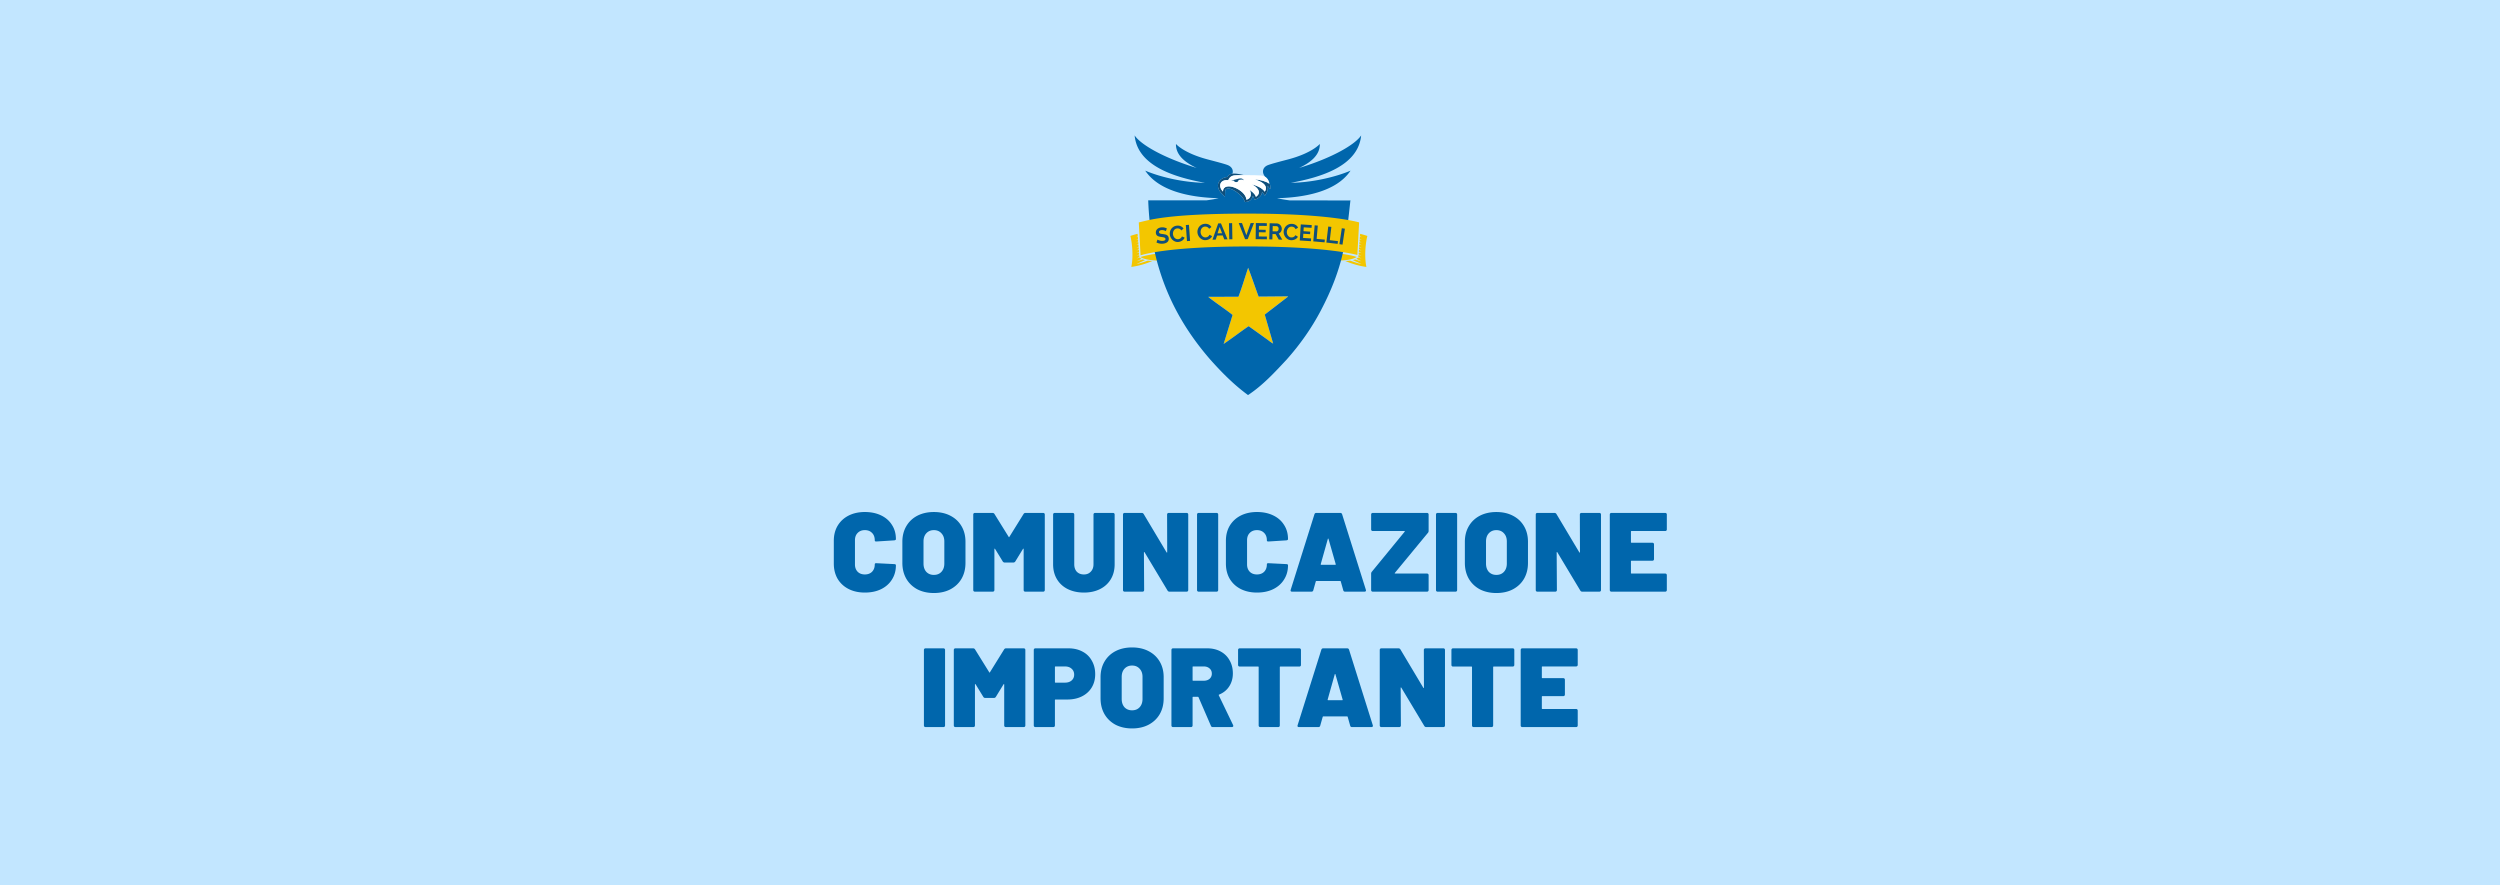 <svg xmlns="http://www.w3.org/2000/svg" width="1200" height="425" fill="none" xmlns:v="https://vecta.io/nano"><path fill="#c2e6ff" d="M0 0h1200v425H0z"/><g clip-path="url(#A)"><g fill="#f3c600"><path d="M547.339 123.362s2.257 1.618 8.44 1.708c-.196-.853 0-3.384 0-3.384s-5.234.658-8.44 1.676zm103.903 0c-3.345-1.16-8.4-1.676-8.4-1.676s.197 2.531 0 3.384c6.152-.09 8.4-1.708 8.4-1.708zm-47.105 18.998l-5.024-13.848c-1.544 4.644-2.961 9.416-4.657 13.909-4.906-.045-9.622.099-14.521.061 3.618 2.938 7.947 5.697 11.703 8.701l-4.289 13.909c3.956-2.641 7.959-5.766 12.009-8.517l8.823 6.311c.983.705 1.871 1.52 2.941 2.022l-4.044-13.909c3.414-2.754 7.226-5.528 10.662-8.21.212-.166.572-.444.489-.552l-14.092.123z"/></g><path d="M648.263 81.911c-7.928 3.359-19.137 5.728-28.627 5.833 14.19-2.603 32.325-7.954 33.717-22.744-2.877 4.375-13.774 10.753-29.773 15.623 5.194-2.461 10.063-6.015 9.933-11.522 0 0-3.671 4.374-15.218 7.42-5.078 1.329-7.929 2.097-9.556 2.695-2.992 1.09-3.131 3.938-1.3 5.777.914.64 1.366 1.536 1.586 2.22.549.779.822 1.911.729 3.59l-1.367-1.667c.027.104.066.222.092.338a4.57 4.57 0 0 1-.495 3.034l-.82 1.419-.951-1.315c-.117-.156-.286-.313-.469-.456.014.482-.117.977-.389 1.445-.431.756-1.277 1.458-2.071 1.835l-1.107.547-.35-1.185c-.092-.221-.314-.546-.47-.754-.273 1.367-1.223 2.512-2.903 2.825l-.846.156-.326-.781c-.559-1.34-2.09-2.935-3.656-4.01-.802-.658-2.254-1.366-3.165-1.64-.573-.156-1.354-.221-1.862.143-.39.287-.521.769-.533 1.237l-.078 2.473-1.732-1.77c-1.302-1.328-2.148-3.346-1.302-5.142.742-1.55 2.643-2.551 4.257-2.564.404-1.009 1.263-1.463 2.358-1.601.546-1.635-.202-3.4-2.488-4.218-1.653-.586-4.491-1.341-9.399-2.63-11.561-3.046-15.219-7.42-15.219-7.42-.143 5.507 4.726 9.061 9.933 11.522C558.397 75.753 547.5 69.375 544.623 65c1.38 14.789 19.515 20.14 33.718 22.744-9.504-.105-20.712-2.474-28.628-5.833 6.926 10.35 22.796 12.915 35.28 13.228-1.921.424-3.921.768-5.924 1.027l-27.926-.019c1.177 33.979 13.437 57.602 29.768 76.428 5.531 6.203 11.369 12.098 18.142 17.059 7.143-4.726 12.819-10.919 18.548-17.059 6.328-7.119 11.889-14.923 16.45-23.626 4.579-8.734 8.618-18.326 10.9-29.244 1.537-7.36 2.35-15.251 3.249-23.558h-.136c-.079.035-.102.045-.203.068l-28.737-.02a68.77 68.77 0 0 1-6.154-1.055c12.484-.312 28.368-2.877 35.293-13.227zm-30.523 60.877l-10.662 8.211 4.045 13.908c-1.071-.502-1.959-1.316-2.941-2.022l-8.824-6.311c-4.05 2.752-8.053 5.876-12.009 8.517l4.289-13.909c-3.756-3.004-8.085-5.763-11.703-8.701l14.522-.061c1.696-4.492 3.113-9.264 4.656-13.908 1.753 4.537 3.324 9.257 5.025 13.847l14.092-.123c.082.109-.278.387-.49.552z" fill="#0066ac"/><path d="M589.211 84.972c-1.614.013-3.515 1.015-4.257 2.564-.846 1.796 0 3.814 1.302 5.142l1.732 1.771.078-2.473c.013-.469.143-.95.534-1.237.507-.364 1.288-.299 1.862-.143.91.274 2.362.982 3.164 1.64 1.567 1.075 3.097 2.669 3.657 4.01l.326.781.846-.156c1.679-.313 2.629-1.459 2.903-2.825.156.208.377.533.469.754l.351 1.185 1.107-.547c.794-.377 1.64-1.08 2.07-1.835a2.72 2.72 0 0 0 .39-1.445c.182.143.352.3.469.456l.95 1.315.82-1.419c.495-.86.703-2.07.495-3.034l-.091-.338 1.367 1.667c.092-1.679-.18-2.811-.729-3.59.184.574.208.999.208.999-.976-.989-4.83-2.096-6.808-2.031 7.641 2.357 4.634 5.806 4.634 5.806-1.21-1.784-4.101-3.033-6.171-3.476 2.461 1.172 5.104 3.854 1.94 5.976-.338-1.419-2.044-2.63-3.02-3.346 1.041 1.731.781 4.257-1.549 4.699-.195-4.777-11.079-9.347-11.248-3.905-2.435-2.486-1.497-5.832 2.551-5.468.377-.963 1.211-2.096 2.982-2.278.69-.077 2.543-.119 4.643-.13-1.928-.418-4.024-.89-5.619-.69-1.095.136-1.953.591-2.358 1.6z" fill="#0f4f7b"/><path d="M589.563 86.468c-4.049-.364-4.986 2.981-2.552 5.467.169-5.442 11.053-.872 11.248 3.905 2.33-.442 2.591-2.968 1.549-4.699.977.716 2.682 1.927 3.021 3.346 3.163-2.121.52-4.803-1.94-5.976 2.069.443 4.96 1.692 6.17 3.476 0 0 3.008-3.45-4.634-5.806 1.979-.065 5.832 1.042 6.808 2.031 0 0-.023-.425-.208-.999-.221-.684-.672-1.58-1.587-2.22-.531-.372-1.218-.658-2.11-.764-1.066-.126-4.898-.185-8.14-.169-2.1.011-3.953.053-4.644.13-1.77.182-2.604 1.315-2.981 2.278zm7.564.104c-.873-.689-1.732-.39-2.63-.143-.117 1.328-1.992 1.185-2.187.299-.43-.064-.899-.078-1.315-.22 2.291.091 4.726-2.004 6.132.065z" fill="#fff"/><path d="M590.995 86.507c.416.142.885.156 1.315.22.195.886 2.07 1.029 2.187-.299.898-.247 1.757-.547 2.63.143-1.406-2.069-3.841.026-6.132-.064z" fill="#0f4f7b"/><g fill="#f3c600"><path d="M550.966 125.104c-1.158.412-3.933 1.368-5.412 1.617l4.037-1.864c-.373-.09-.741-.201-1.088-.338l-2.949.907 2.373-1.178c-.324-.174-.608-.381-.84-.622l-1.503.415 1.302-.66-.065-.953-1.267.339 1.246-.632-.067-.964-1.209.322 1.189-.603-.069-.975-1.149.305 1.129-.575-.072-.985-1.087.286 1.068-.544-.074-.997-1.023.268 1.004-.513-.078-1.009-.956.247.938-.48-.081-1.02-.887.227.869-.447-.086-1.032-.813.204.795-.408-.108-1.214s-1.758.42-3.468 1.019c.665 2.279 1.649 9.278.475 14.868 5.558-.72 10.166-2.877 10.166-2.877s-1.007.023-2.24-.134zm101.409-18.348s-13.757-4.223-53.098-4.223c-40.389 0-48.587 3.401-52.66 4.223l.854 15.827s11.531-4.279 51.778-4.279c37.26 0 51.38 3.851 52.281 4.088l.845-15.636zm3.972 6.506c-1.71-.6-3.468-1.02-3.468-1.02l-.104 1.148.926.474-.944-.244-.084 1.007.998.511a13.19 13.19 0 0 1-1.019-.266l-.079.995 1.068.544c-.313-.065-.687-.165-1.088-.287l-.076.984 1.135.577c-.331-.068-.728-.176-1.156-.306l-.072.973 1.198.607c-.347-.071-.766-.186-1.219-.325l-.07.961 1.26.639a14.81 14.81 0 0 1-1.281-.345l-.068.95 1.319.667c-.378-.077-.842-.206-1.341-.362l-.065.94 1.376.697c-.393-.082-.878-.218-1.398-.382l-.065.931 1.434.724c-.445-.092-1.009-.254-1.608-.448a3.26 3.26 0 0 1-.808.619l2.445 1.214c-.787-.162-1.942-.544-3.023-.933-.334.137-.689.249-1.053.341 1.045.579 2.296 1.025 4.076 1.886-1.494-.25-4.314-1.225-5.447-1.629-1.279.17-2.338.147-2.338.147s4.606 2.158 10.164 2.878c-1.174-5.59-.19-12.589.475-14.867z"/></g><g fill="#0f4f7b"><path d="M559.604 110.947a1.79 1.79 0 0 0-.302-.169c-.145-.069-.318-.132-.52-.19s-.418-.101-.649-.128a2.67 2.67 0 0 0-.692.003c-.411.054-.707.17-.889.348a.76.76 0 0 0-.218.678c.021.158.076.285.166.379s.211.172.366.232a2.8 2.8 0 0 0 .574.144l.788.105 1.064.189a2.8 2.8 0 0 1 .835.329 1.8 1.8 0 0 1 .573.556c.148.226.244.516.291.868.054.411.023.772-.093 1.084a1.97 1.97 0 0 1-.533.791 2.76 2.76 0 0 1-.855.514c-.331.128-.684.217-1.059.266-.576.077-1.156.065-1.741-.034s-1.121-.276-1.609-.534l.489-1.373a2.1 2.1 0 0 0 .385.208 5.38 5.38 0 0 0 .641.234c.244.074.511.128.802.163a3.49 3.49 0 0 0 .878-.006c.821-.109 1.197-.425 1.127-.951-.021-.166-.087-.3-.196-.403s-.255-.186-.439-.25a3.95 3.95 0 0 0-.658-.155l-.853-.129c-.38-.052-.713-.12-.999-.203a2.53 2.53 0 0 1-.731-.332c-.202-.138-.362-.307-.479-.508s-.197-.448-.236-.744c-.052-.389-.025-.744.079-1.066a2.1 2.1 0 0 1 .5-.835c.228-.235.505-.428.83-.577a3.74 3.74 0 0 1 1.07-.301c.54-.071 1.048-.052 1.524.057a5.61 5.61 0 0 1 1.268.443l-.499 1.297zm1.904 1.567c-.043-.471-.002-.943.126-1.418a3.82 3.82 0 0 1 .629-1.301 3.77 3.77 0 0 1 1.112-.989c.45-.268.974-.429 1.574-.485.71-.066 1.337.033 1.883.296s.968.632 1.268 1.108l-1.077.899a1.97 1.97 0 0 0-.419-.514c-.159-.135-.325-.238-.499-.309s-.355-.119-.539-.142-.364-.026-.537-.01c-.377.035-.697.141-.961.319a2.16 2.16 0 0 0-.64.655c-.162.26-.276.548-.341.864s-.084.626-.056.929a3 3 0 0 0 .254.967 2.61 2.61 0 0 0 .538.788 2.3 2.3 0 0 0 .769.508 1.98 1.98 0 0 0 .938.133 2.47 2.47 0 0 0 .536-.116c.184-.061.357-.146.518-.256s.307-.245.438-.407.23-.352.298-.569l1.291.591a2.33 2.33 0 0 1-.455.814c-.208.242-.447.452-.719.631a3.95 3.95 0 0 1-.885.432 4.07 4.07 0 0 1-.943.208c-.55.051-1.063-.019-1.541-.208s-.897-.455-1.261-.797-.66-.741-.888-1.198-.365-.931-.411-1.423zm8.236 3.219l-.547-7.717 1.5-.107.548 7.718-1.501.106zm5.023-4.271c-.022-.471.042-.941.192-1.41a3.8 3.8 0 0 1 .689-1.269 3.79 3.79 0 0 1 1.157-.937c.462-.246.994-.383 1.596-.411.711-.032 1.333.096 1.867.384s.938.677 1.214 1.167l-1.117.847c-.112-.213-.243-.391-.395-.533s-.314-.253-.484-.333-.349-.135-.532-.166-.362-.044-.536-.036c-.377.018-.702.109-.974.274a2.16 2.16 0 0 0-.67.625 2.61 2.61 0 0 0-.381.846 3.11 3.11 0 0 0-.1.926c.016.341.085.667.208.978s.29.581.501.812.458.412.744.544.596.191.93.175c.174-.007.354-.037.541-.09a2.1 2.1 0 0 0 .53-.231 2.07 2.07 0 0 0 .457-.386c.138-.155.246-.341.324-.555l1.262.651a2.32 2.32 0 0 1-.493.792c-.219.232-.468.43-.747.596a3.99 3.99 0 0 1-.904.39 4.06 4.06 0 0 1-.952.163c-.552.025-1.062-.068-1.53-.279s-.875-.497-1.222-.856a4.2 4.2 0 0 1-.831-1.238c-.207-.466-.321-.946-.344-1.44zm9.967-4.213l1.329-.035 3.148 7.655-1.547.042-.771-1.909-2.701.072-.656 1.948-1.548.041 2.746-7.814zm1.859 4.704l-1.149-3.011-1.03 3.069 2.179-.058zm3.447 2.916l-.119-7.736 1.504-.023.118 7.736-1.503.023zm6.116-7.804l2.105 5.848 2.058-5.856 1.58-.004-3.002 7.743-1.264.003-3.057-7.73 1.58-.004zm11.951 6.484l-.016 1.319-5.372-.063.09-7.736 5.274.061-.015 1.318-3.77-.043-.022 1.863 3.258.038-.014 1.22-3.258-.038-.024 2.016 3.869.045zm1.131 1.339l.199-7.735 3.421.089c.355.009.682.092.98.248s.552.36.763.609a2.76 2.76 0 0 1 .491.841c.116.312.17.624.161.936-.012.501-.149.954-.411 1.357s-.608.692-1.041.862l1.69 2.954-1.689-.043-1.513-2.634-1.481-.038-.067 2.593-1.503-.039zm1.604-3.872l1.884.049a.79.79 0 0 0 .389-.089c.122-.062.227-.148.318-.258s.162-.242.217-.393.084-.314.089-.488c.005-.181-.02-.349-.074-.503a1.33 1.33 0 0 0-.224-.404c-.096-.115-.206-.205-.331-.27a.87.87 0 0 0-.385-.102l-1.819-.047-.064 2.505zm5.315.13c.021-.472.126-.935.317-1.388a3.81 3.81 0 0 1 .799-1.203c.343-.349.755-.625 1.236-.83s1.024-.294 1.626-.267c.711.03 1.32.213 1.825.548s.874.758 1.106 1.27l-1.188.744a1.99 1.99 0 0 0-.347-.566c-.138-.155-.289-.28-.452-.374a2.12 2.12 0 0 0-.515-.213 2.42 2.42 0 0 0-.53-.083c-.378-.017-.71.045-.996.185a2.17 2.17 0 0 0-.722.563c-.196.235-.348.505-.456.81a3.11 3.11 0 0 0-.181.913 3.01 3.01 0 0 0 .12.993 2.62 2.62 0 0 0 .427.853 2.3 2.3 0 0 0 .693.608c.273.157.577.243.91.258a2.43 2.43 0 0 0 .548-.042c.19-.035.373-.096.547-.184a2.03 2.03 0 0 0 .49-.343 1.71 1.71 0 0 0 .372-.524l1.199.761a2.32 2.32 0 0 1-.561.744 3.41 3.41 0 0 1-.797.528c-.294.14-.606.242-.936.308a4.04 4.04 0 0 1-.963.078c-.552-.024-1.051-.162-1.498-.414a3.95 3.95 0 0 1-1.142-.961c-.314-.388-.553-.824-.717-1.308s-.235-.971-.214-1.464zm13.171 3.308l-.084 1.316-5.361-.343.493-7.721 5.263.336-.084 1.316-3.762-.24-.119 1.859 3.252.208-.078 1.218-3.252-.208-.128 2.012 3.86.247zm1.049 1.405l.672-7.708 1.498.131-.558 6.394 3.93.342-.114 1.314-5.428-.473zm6.279.565l.905-7.684 1.493.176-.75 6.375 3.918.461-.155 1.309-5.411-.637zm6.262.784l1.15-7.651 1.487.223-1.15 7.651-1.487-.223z"/></g></g><path d="M415.131 284.432c-2.952 0-5.562-.576-7.83-1.728-2.232-1.152-3.978-2.772-5.238-4.86-1.224-2.124-1.836-4.572-1.836-7.344v-10.908c0-2.736.612-5.148 1.836-7.236 1.26-2.088 3.006-3.708 5.238-4.86 2.268-1.152 4.878-1.728 7.83-1.728s5.544.54 7.776 1.62c2.268 1.08 4.014 2.61 5.238 4.59 1.26 1.944 1.89 4.212 1.89 6.804 0 .324-.27.522-.81.594l-8.532.54h-.162c-.432 0-.648-.198-.648-.594 0-1.476-.432-2.646-1.296-3.51-.864-.9-2.016-1.35-3.456-1.35s-2.592.45-3.456 1.35c-.864.864-1.296 2.034-1.296 3.51v11.61c0 1.44.432 2.61 1.296 3.51.864.864 2.016 1.296 3.456 1.296s2.592-.432 3.456-1.296c.864-.9 1.296-2.07 1.296-3.51 0-.216.072-.378.216-.486s.342-.144.594-.108l8.532.432c.54.036.81.216.81.54 0 2.592-.63 4.878-1.89 6.858-1.224 1.98-2.97 3.528-5.238 4.644-2.232 1.08-4.824 1.62-7.776 1.62zm33.123.216c-2.988 0-5.634-.594-7.938-1.782-2.268-1.224-4.032-2.916-5.292-5.076-1.26-2.196-1.89-4.734-1.89-7.614v-10.152c0-2.808.63-5.292 1.89-7.452s3.024-3.834 5.292-5.022c2.304-1.188 4.95-1.782 7.938-1.782 3.024 0 5.67.594 7.938 1.782 2.304 1.188 4.086 2.862 5.346 5.022s1.89 4.644 1.89 7.452v10.152c0 2.88-.63 5.418-1.89 7.614-1.26 2.16-3.042 3.852-5.346 5.076-2.268 1.188-4.914 1.782-7.938 1.782zm0-8.694c1.512 0 2.718-.486 3.618-1.458.936-1.008 1.404-2.34 1.404-3.996v-10.584c0-1.656-.468-2.97-1.404-3.942-.9-1.008-2.106-1.512-3.618-1.512-1.476 0-2.682.504-3.618 1.512-.9.972-1.35 2.286-1.35 3.942V270.5c0 1.656.45 2.988 1.35 3.996.936.972 2.142 1.458 3.618 1.458zm43.043-29.214a1.06 1.06 0 0 1 .972-.54h8.424c.252 0 .45.072.594.216s.216.342.216.594v36.18c0 .252-.072.45-.216.594s-.342.216-.594.216h-8.532c-.252 0-.45-.072-.594-.216s-.216-.342-.216-.594v-19.602c0-.144-.036-.216-.108-.216-.072-.036-.144 0-.216.108l-3.672 5.994a1.06 1.06 0 0 1-.972.54h-4.104a1.06 1.06 0 0 1-.972-.54l-3.672-5.994c-.072-.108-.144-.144-.216-.108-.072 0-.108.072-.108.216v19.602c0 .252-.072.45-.216.594s-.342.216-.594.216h-8.532c-.252 0-.45-.072-.594-.216s-.216-.342-.216-.594v-36.18c0-.252.072-.45.216-.594s.342-.216.594-.216h8.424a1.06 1.06 0 0 1 .972.54l6.804 10.962c.108.216.216.216.324 0l6.804-10.962zm28.991 37.692c-2.916 0-5.508-.558-7.776-1.674-2.232-1.116-3.96-2.7-5.184-4.752s-1.836-4.428-1.836-7.128V247.01c0-.252.072-.45.216-.594s.342-.216.594-.216h8.532c.252 0 .45.072.594.216s.216.342.216.594v23.868c0 1.476.414 2.664 1.242 3.564.864.864 1.998 1.296 3.402 1.296 1.368 0 2.466-.45 3.294-1.35.864-.9 1.296-2.07 1.296-3.51V247.01c0-.252.072-.45.216-.594s.342-.216.594-.216h8.532c.252 0 .45.072.594.216s.216.342.216.594v23.868c0 2.7-.612 5.076-1.836 7.128s-2.952 3.636-5.184 4.752-4.806 1.674-7.722 1.674zm39.916-37.422c0-.252.072-.45.216-.594s.342-.216.594-.216h8.532c.252 0 .45.072.594.216s.216.342.216.594v36.18c0 .252-.072.45-.216.594s-.342.216-.594.216h-8.154a1.06 1.06 0 0 1-.972-.54l-11.016-18.36c-.072-.108-.144-.144-.216-.108-.072 0-.108.072-.108.216l.108 17.982c0 .252-.072.45-.216.594s-.342.216-.594.216h-8.532c-.252 0-.45-.072-.594-.216s-.216-.342-.216-.594v-36.18c0-.252.072-.45.216-.594s.342-.216.594-.216H548a1.06 1.06 0 0 1 .972.54l10.962 18.36c.072.108.144.162.216.162.072-.036.108-.126.108-.27l-.054-17.982zM575.389 284c-.252 0-.45-.072-.594-.216s-.216-.342-.216-.594v-36.18c0-.252.072-.45.216-.594s.342-.216.594-.216h8.532c.252 0 .45.072.594.216s.216.342.216.594v36.18c0 .252-.072.45-.216.594s-.342.216-.594.216h-8.532zm27.951.432c-2.952 0-5.562-.576-7.83-1.728-2.232-1.152-3.978-2.772-5.238-4.86-1.224-2.124-1.836-4.572-1.836-7.344v-10.908c0-2.736.612-5.148 1.836-7.236 1.26-2.088 3.006-3.708 5.238-4.86 2.268-1.152 4.878-1.728 7.83-1.728s5.544.54 7.776 1.62c2.268 1.08 4.014 2.61 5.238 4.59 1.26 1.944 1.89 4.212 1.89 6.804 0 .324-.27.522-.81.594l-8.532.54h-.162c-.432 0-.648-.198-.648-.594 0-1.476-.432-2.646-1.296-3.51-.864-.9-2.016-1.35-3.456-1.35s-2.592.45-3.456 1.35c-.864.864-1.296 2.034-1.296 3.51v11.61c0 1.44.432 2.61 1.296 3.51.864.864 2.016 1.296 3.456 1.296s2.592-.432 3.456-1.296c.864-.9 1.296-2.07 1.296-3.51 0-.216.072-.378.216-.486s.342-.144.594-.108l8.532.432c.54.036.81.216.81.54 0 2.592-.63 4.878-1.89 6.858-1.224 1.98-2.97 3.528-5.238 4.644-2.232 1.08-4.824 1.62-7.776 1.62zm42.337-.432c-.504 0-.81-.234-.918-.702l-1.188-4.212c-.072-.144-.162-.216-.27-.216h-11.448c-.108 0-.198.072-.27.216l-1.188 4.212c-.108.468-.414.702-.918.702h-9.234c-.648 0-.882-.306-.702-.918l11.394-36.234c.144-.432.45-.648.918-.648h11.448c.468 0 .774.216.918.648l11.394 36.234c.036.072.054.18.054.324 0 .396-.252.594-.756.594h-9.234zm-11.718-13.23c-.036.216.036.324.216.324h6.75c.216 0 .288-.108.216-.324l-3.456-12.096c-.036-.108-.09-.162-.162-.162s-.126.054-.162.162l-3.402 12.096zM658.954 284c-.252 0-.45-.072-.594-.216s-.216-.342-.216-.594v-7.83c0-.36.126-.684.378-.972l15.714-19.17c.072-.072.09-.144.054-.216s-.108-.108-.216-.108h-15.12c-.252 0-.45-.072-.594-.216s-.216-.342-.216-.594v-7.074c0-.252.072-.45.216-.594s.342-.216.594-.216h25.974c.252 0 .45.072.594.216s.216.342.216.594v7.776c0 .432-.126.774-.378 1.026l-15.822 19.17c-.072.072-.09.144-.054.216s.108.108.216.108h15.228c.252 0 .45.072.594.216s.216.342.216.594v7.074c0 .252-.072.45-.216.594s-.342.216-.594.216h-25.974zm31.132 0c-.252 0-.45-.072-.594-.216s-.216-.342-.216-.594v-36.18c0-.252.072-.45.216-.594s.342-.216.594-.216h8.532c.252 0 .45.072.594.216s.216.342.216.594v36.18c0 .252-.072.45-.216.594s-.342.216-.594.216h-8.532zm28.168.648c-2.988 0-5.634-.594-7.938-1.782-2.268-1.224-4.032-2.916-5.292-5.076-1.26-2.196-1.89-4.734-1.89-7.614v-10.152c0-2.808.63-5.292 1.89-7.452s3.024-3.834 5.292-5.022c2.304-1.188 4.95-1.782 7.938-1.782 3.024 0 5.67.594 7.938 1.782 2.304 1.188 4.086 2.862 5.346 5.022s1.89 4.644 1.89 7.452v10.152c0 2.88-.63 5.418-1.89 7.614-1.26 2.16-3.042 3.852-5.346 5.076-2.268 1.188-4.914 1.782-7.938 1.782zm0-8.694c1.512 0 2.718-.486 3.618-1.458.936-1.008 1.404-2.34 1.404-3.996v-10.584c0-1.656-.468-2.97-1.404-3.942-.9-1.008-2.106-1.512-3.618-1.512-1.476 0-2.682.504-3.618 1.512-.9.972-1.35 2.286-1.35 3.942V270.5c0 1.656.45 2.988 1.35 3.996.936.972 2.142 1.458 3.618 1.458zm40.073-28.944c0-.252.072-.45.216-.594s.342-.216.594-.216h8.532c.252 0 .45.072.594.216s.216.342.216.594v36.18c0 .252-.072.45-.216.594s-.342.216-.594.216h-8.154a1.06 1.06 0 0 1-.972-.54l-11.016-18.36c-.072-.108-.144-.144-.216-.108-.072 0-.108.072-.108.216l.108 17.982c0 .252-.072.45-.216.594s-.342.216-.594.216h-8.532c-.252 0-.45-.072-.594-.216s-.216-.342-.216-.594v-36.18c0-.252.072-.45.216-.594s.342-.216.594-.216h8.154a1.06 1.06 0 0 1 .972.54l10.962 18.36c.072.108.144.162.216.162.072-.036.108-.126.108-.27l-.054-17.982zm41.753 7.074c0 .252-.072.45-.216.594s-.342.216-.594.216h-16.146c-.18 0-.27.09-.27.27v5.076c0 .18.09.27.27.27h9.99c.252 0 .45.072.594.216s.216.342.216.594v7.02c0 .252-.072.45-.216.594s-.342.216-.594.216h-9.99c-.18 0-.27.09-.27.27v5.616c0 .18.09.27.27.27h16.146c.252 0 .45.072.594.216s.216.342.216.594v7.074c0 .252-.072.45-.216.594s-.342.216-.594.216h-25.758c-.252 0-.45-.072-.594-.216s-.216-.342-.216-.594v-36.18c0-.252.072-.45.216-.594s.342-.216.594-.216h25.758c.252 0 .45.072.594.216s.216.342.216.594v7.074zM444.291 349c-.252 0-.45-.072-.594-.216s-.216-.342-.216-.594v-36.18c0-.252.072-.45.216-.594s.342-.216.594-.216h8.532c.252 0 .45.072.594.216s.216.342.216.594v36.18c0 .252-.072.45-.216.594s-.342.216-.594.216h-8.532zm37.672-37.26a1.06 1.06 0 0 1 .972-.54h8.424c.252 0 .45.072.594.216s.216.342.216.594v36.18c0 .252-.072.45-.216.594s-.342.216-.594.216h-8.532c-.252 0-.45-.072-.594-.216s-.216-.342-.216-.594v-19.602c0-.144-.036-.216-.108-.216-.072-.036-.144 0-.216.108l-3.672 5.994a1.06 1.06 0 0 1-.972.54h-4.104a1.06 1.06 0 0 1-.972-.54l-3.672-5.994c-.072-.108-.144-.144-.216-.108-.072 0-.108.072-.108.216v19.602c0 .252-.072.45-.216.594s-.342.216-.594.216h-8.532c-.252 0-.45-.072-.594-.216s-.216-.342-.216-.594v-36.18c0-.252.072-.45.216-.594s.342-.216.594-.216h8.424a1.06 1.06 0 0 1 .972.54l6.804 10.962c.108.216.216.216.324 0l6.804-10.962zm30.881-.54c2.556 0 4.806.522 6.75 1.566a10.51 10.51 0 0 1 4.482 4.374c1.08 1.872 1.62 4.032 1.62 6.48 0 2.412-.558 4.536-1.674 6.372s-2.682 3.258-4.698 4.266-4.338 1.512-6.966 1.512h-5.724c-.18 0-.27.09-.27.27v12.15c0 .252-.072.45-.216.594s-.342.216-.594.216h-8.532c-.252 0-.45-.072-.594-.216s-.216-.342-.216-.594v-36.18c0-.252.072-.45.216-.594s.342-.216.594-.216h15.822zm-1.674 16.47c1.332 0 2.394-.342 3.186-1.026.828-.72 1.242-1.656 1.242-2.808 0-1.188-.414-2.142-1.242-2.862-.792-.72-1.854-1.08-3.186-1.08h-4.536c-.18 0-.27.09-.27.27v7.236c0 .18.09.27.27.27h4.536zm32.216 21.978c-2.988 0-5.634-.594-7.938-1.782-2.268-1.224-4.032-2.916-5.292-5.076-1.26-2.196-1.89-4.734-1.89-7.614v-10.152c0-2.808.63-5.292 1.89-7.452s3.024-3.834 5.292-5.022c2.304-1.188 4.95-1.782 7.938-1.782 3.024 0 5.67.594 7.938 1.782 2.304 1.188 4.086 2.862 5.346 5.022s1.89 4.644 1.89 7.452v10.152c0 2.88-.63 5.418-1.89 7.614-1.26 2.16-3.042 3.852-5.346 5.076-2.268 1.188-4.914 1.782-7.938 1.782zm0-8.694c1.512 0 2.718-.486 3.618-1.458.936-1.008 1.404-2.34 1.404-3.996v-10.584c0-1.656-.468-2.97-1.404-3.942-.9-1.008-2.106-1.512-3.618-1.512-1.476 0-2.682.504-3.618 1.512-.9.972-1.35 2.286-1.35 3.942V335.5c0 1.656.45 2.988 1.35 3.996.936.972 2.142 1.458 3.618 1.458zM582.164 349c-.468 0-.774-.198-.918-.594l-5.94-13.716c-.072-.144-.18-.216-.324-.216h-2.268c-.18 0-.27.09-.27.27v13.446c0 .252-.072.45-.216.594s-.342.216-.594.216h-8.532c-.252 0-.45-.072-.594-.216s-.216-.342-.216-.594v-36.18c0-.252.072-.45.216-.594s.342-.216.594-.216h16.362c2.448 0 4.59.504 6.426 1.512 1.872 1.008 3.312 2.43 4.32 4.266 1.044 1.8 1.566 3.888 1.566 6.264s-.594 4.464-1.782 6.264c-1.152 1.764-2.754 3.06-4.806 3.888-.18.072-.234.198-.162.378l6.858 14.256.108.378c0 .18-.072.324-.216.432s-.324.162-.54.162h-9.072zm-9.45-29.106c-.18 0-.27.09-.27.27v6.318c0 .18.09.27.27.27h5.076c1.152 0 2.088-.306 2.808-.918.72-.648 1.08-1.476 1.08-2.484 0-1.044-.36-1.872-1.08-2.484-.72-.648-1.656-.972-2.808-.972h-5.076zm50.937-8.694c.252 0 .45.072.594.216s.216.342.216.594v7.128c0 .252-.072.45-.216.594s-.342.216-.594.216h-9.072c-.18 0-.27.09-.27.27v27.972c0 .252-.072.45-.216.594s-.342.216-.594.216h-8.532c-.252 0-.45-.072-.594-.216s-.216-.342-.216-.594v-27.972c0-.18-.09-.27-.27-.27h-8.802c-.252 0-.45-.072-.594-.216s-.216-.342-.216-.594v-7.128c0-.252.072-.45.216-.594s.342-.216.594-.216h28.566zm25.348 37.8c-.504 0-.81-.234-.918-.702l-1.188-4.212c-.072-.144-.162-.216-.27-.216h-11.448c-.108 0-.198.072-.27.216l-1.188 4.212c-.108.468-.414.702-.918.702h-9.234c-.648 0-.882-.306-.702-.918l11.394-36.234c.144-.432.45-.648.918-.648h11.448c.468 0 .774.216.918.648l11.394 36.234c.036.072.054.18.054.324 0 .396-.252.594-.756.594h-9.234zm-11.718-13.23c-.036.216.036.324.216.324h6.75c.216 0 .288-.108.216-.324l-3.456-12.096c-.036-.108-.09-.162-.162-.162s-.126.054-.162.162l-3.402 12.096zm46.163-23.76c0-.252.072-.45.216-.594s.342-.216.594-.216h8.532c.252 0 .45.072.594.216s.216.342.216.594v36.18c0 .252-.072.45-.216.594s-.342.216-.594.216h-8.154a1.06 1.06 0 0 1-.972-.54l-11.016-18.36c-.072-.108-.144-.144-.216-.108-.072 0-.108.072-.108.216l.108 17.982c0 .252-.072.45-.216.594s-.342.216-.594.216h-8.532c-.252 0-.45-.072-.594-.216s-.216-.342-.216-.594v-36.18c0-.252.072-.45.216-.594s.342-.216.594-.216h8.154a1.06 1.06 0 0 1 .972.54l10.962 18.36c.072.108.144.162.216.162.072-.036.108-.126.108-.27l-.054-17.982zm42.617-.81c.252 0 .45.072.594.216s.216.342.216.594v7.128c0 .252-.072.45-.216.594s-.342.216-.594.216h-9.072c-.18 0-.27.09-.27.27v27.972c0 .252-.072.45-.216.594s-.342.216-.594.216h-8.532c-.252 0-.45-.072-.594-.216s-.216-.342-.216-.594v-27.972c0-.18-.09-.27-.27-.27h-8.802c-.252 0-.45-.072-.594-.216s-.216-.342-.216-.594v-7.128c0-.252.072-.45.216-.594s.342-.216.594-.216h28.566zm31.251 7.884c0 .252-.072.45-.216.594s-.342.216-.594.216h-16.146c-.18 0-.27.09-.27.27v5.076c0 .18.09.27.27.27h9.99c.252 0 .45.072.594.216s.216.342.216.594v7.02c0 .252-.072.45-.216.594s-.342.216-.594.216h-9.99c-.18 0-.27.09-.27.27v5.616c0 .18.09.27.27.27h16.146c.252 0 .45.072.594.216s.216.342.216.594v7.074c0 .252-.072.45-.216.594s-.342.216-.594.216h-25.758c-.252 0-.45-.072-.594-.216s-.216-.342-.216-.594v-36.18c0-.252.072-.45.216-.594s.342-.216.594-.216h25.758c.252 0 .45.072.594.216s.216.342.216.594v7.074z" fill="#0066ac"/><defs><clipPath id="A"><path fill="#fff" transform="translate(542.472 65)" d="M0 0h115.057v125H0z"/></clipPath></defs></svg>